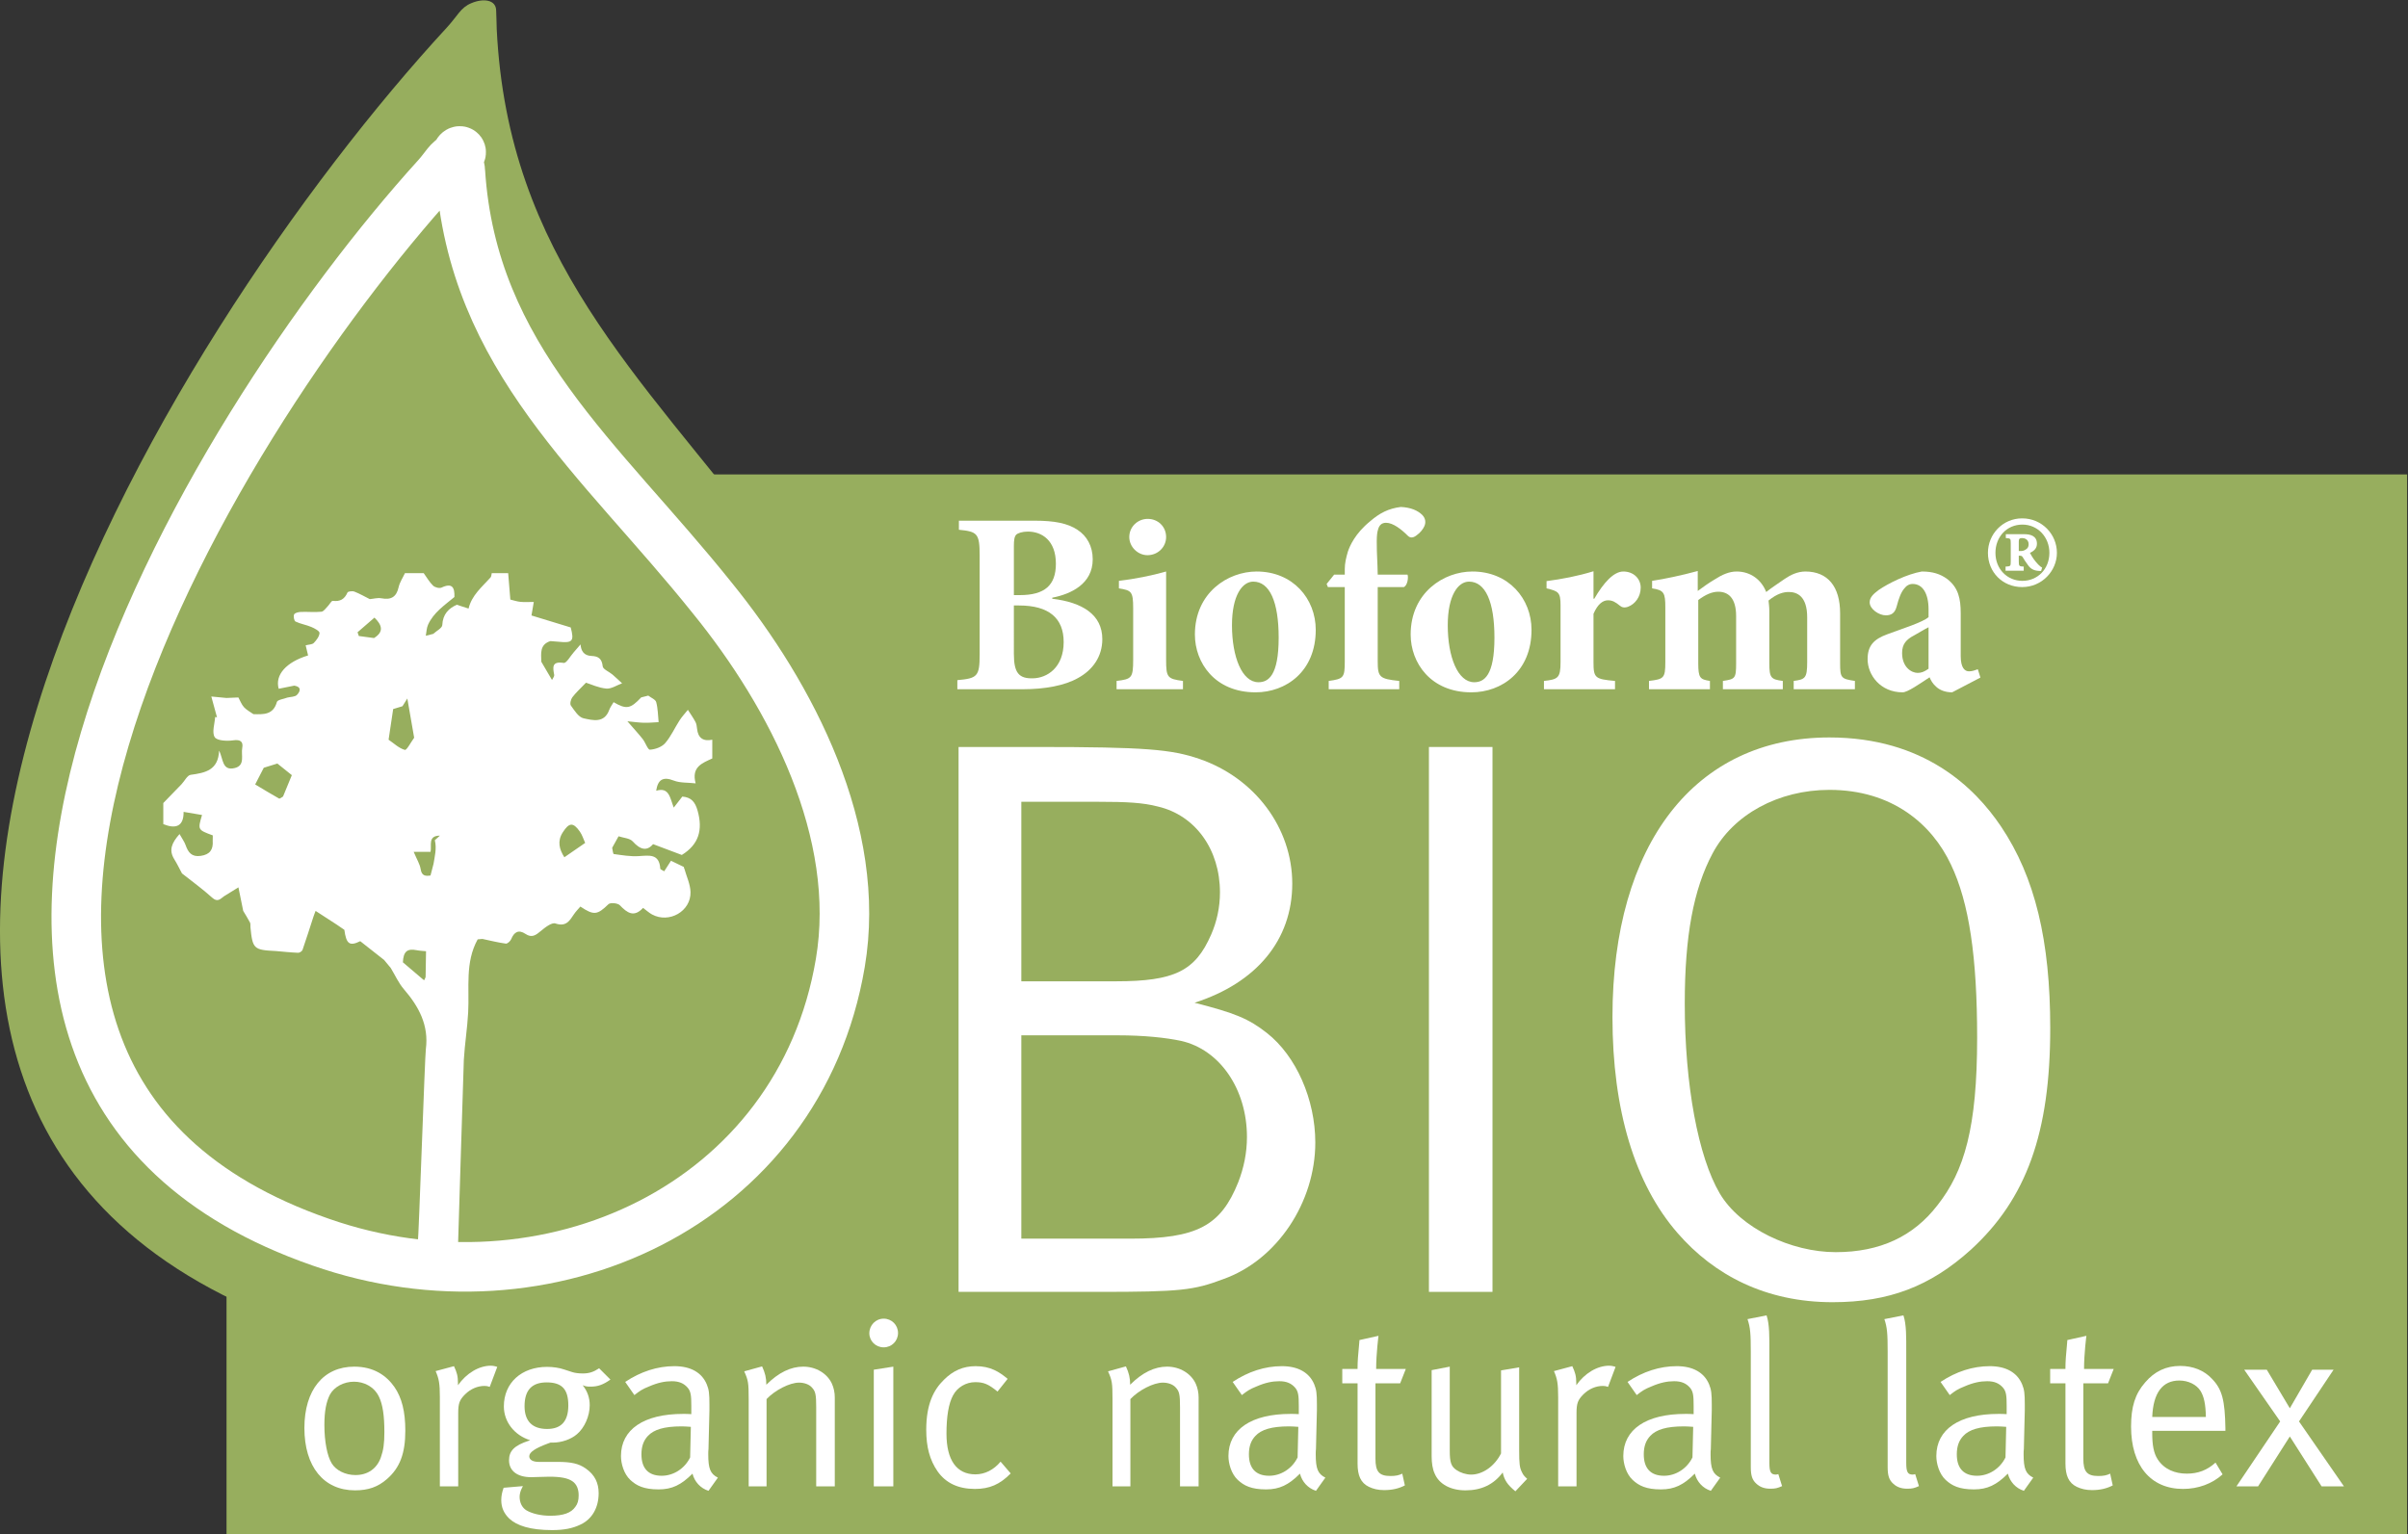 <?xml version="1.0" encoding="UTF-8" standalone="no"?>
<svg
   xmlns:dc="http://purl.org/dc/elements/1.1/"
   xmlns:cc="http://creativecommons.org/ns#"
   xmlns:rdf="http://www.w3.org/1999/02/22-rdf-syntax-ns#"
   xmlns:svg="http://www.w3.org/2000/svg"
   xmlns="http://www.w3.org/2000/svg"
   viewBox="0 0 308.973 196.88"
   height="196.88"
   width="308.973"
   xml:space="preserve"
   id="svg2"
   version="1.1"><rect x="0" y="0" width="308.973" height="196.88" fill="#333333" stroke="none"/><defs
     id="defs6"><clipPath
       id="clipPath20"
       clipPathUnits="userSpaceOnUse"><path
         id="path18"
         d="M 0,0 H 2317 V 1476.61 H 0 Z" /></clipPath></defs><g
     transform="matrix(1.333,0,0,-1.333,0,196.88)"
     id="g10"><g
       transform="scale(0.1)"
       id="g12"><g
         id="g14"><g
           clip-path="url(#clipPath20)"
           id="g16"><path
             id="path22"
             style="fill:#97ae5e;fill-opacity:1;fill-rule:nonzero;stroke:none"
             d="m 218.047,0 h 2099.27 V 1020.2 H 218.047 Z" /><path
             id="path24"
             style="fill:#ffffff;fill-opacity:1;fill-rule:nonzero;stroke:none"
             d="M 983.098,480.156 V 284.379 h 104.772 c 64.25,0 87.19,12.23 104.02,54.293 5.35,13.769 8.4,28.297 8.4,43.598 0,45.878 -25.99,84.121 -63.47,92.539 -14.53,3.054 -35.18,5.347 -61.18,5.347 z m 0,224.848 V 532.16 h 91.012 c 56.59,0 76.48,9.942 91.77,45.121 5.35,12.239 8.42,26 8.42,40.535 0,41.297 -23.71,74.184 -59.66,82.594 -14.53,3.824 -30.59,4.594 -57.35,4.594 z m -60.41,52.766 h 75.71 c 104.002,0 129.252,-2.293 156.012,-11.473 53.53,-18.356 89.48,-66.535 89.48,-120.07 0,-54.297 -34.42,-95.594 -94.06,-114.711 38.99,-9.946 52,-15.297 69.58,-29.063 28.31,-22.172 46.66,-64.242 46.66,-105.531 0,-57.363 -36.71,-113.203 -88.72,-131.551 -28.3,-10.699 -41.29,-12.23 -119.3,-12.23 H 922.688 V 757.77" /><path
             id="path26"
             style="fill:#ffffff;fill-opacity:1;fill-rule:nonzero;stroke:none"
             d="m 1375.45,233.141 h 61.18 V 757.77 H 1375.45 Z" /><path
             id="path28"
             style="fill:#ffffff;fill-opacity:1;fill-rule:nonzero;stroke:none"
             d="m 1760.9,716.473 c -48.95,0 -92.54,-23.707 -112.42,-61.184 -18.35,-34.414 -26.77,-79.535 -26.77,-144.539 0,-78.781 13.01,-147.602 33.65,-182.781 19.89,-33.649 68.83,-56.59 111.66,-56.59 42.82,0 74.94,15.293 97.89,45.121 26,32.879 38.24,74.941 38.24,161.363 0,77.242 -7.65,130.008 -25.24,166.719 -18.36,39.004 -56.59,71.891 -117.01,71.891 z m 0,50.472 c 91.01,0 139.95,-48.179 165.19,-85.652 32.89,-48.945 47.42,-110.129 47.42,-194.25 0,-100.953 -22.94,-164.434 -76.48,-213.371 -39,-35.184 -78.77,-50.473 -133.07,-50.473 -64.24,0 -113.95,26 -149.13,66.531 -41.29,47.418 -62.71,118.54 -62.71,208.016 0,166.719 79.53,269.199 208.78,269.199" /><path
             id="path30"
             style="fill:#ffffff;fill-opacity:1;fill-rule:nonzero;stroke:none"
             d="m 340.781,146.66 c -9.961,0 -19.023,-4.98 -23.093,-12.219 -3.625,-7.031 -5.442,-16.082 -5.442,-29.441 0,-15.852 2.715,-29.891 7.024,-36.91 4.07,-6.789 13.132,-11.32 22.871,-11.32 11.777,0 20.605,6.109 24.453,16.98 2.488,7.019 3.398,13.359 3.398,24.461 0,15.84 -1.582,26.488 -5.207,33.961 -4.754,9.969 -14.715,14.488 -24.004,14.488 z m 0.227,14.488 c 18.797,0 31.023,-8.597 38.719,-19.687 7.023,-10.191 10.421,-23.551 10.421,-41.902 0,-21.957 -5.214,-35.77 -17.668,-46.637 -8.828,-7.703 -18.113,-10.871 -30.789,-10.871 -30.117,0 -48.691,22.871 -48.691,60.008 0,36.679 18.34,59.089 48.008,59.089" /><path
             id="path32"
             style="fill:#ffffff;fill-opacity:1;fill-rule:nonzero;stroke:none"
             d="m 419.328,156.859 17.664,4.75 c 2.715,-5.89 3.848,-9.277 3.848,-16.75 v -1.589 c 8.156,11.55 20.148,18.789 31.699,18.789 2.941,0 6.113,-1.129 6.113,-1.129 l -7.246,-19.25 c -2.265,0.691 -2.937,0.91 -4.98,0.91 -6.797,0 -13.582,-2.942 -18.797,-8.149 -5.207,-5.211 -6.563,-8.613 -6.563,-17.89 V 45.898 h -17.668 v 86.051 c 0,12.91 -0.898,17.66 -4.07,24.91" /><path
             id="path34"
             style="fill:#ffffff;fill-opacity:1;fill-rule:nonzero;stroke:none"
             d="m 526.211,145.988 c -14.043,0 -21.289,-7.25 -21.289,-22.867 0,-14.492 7.473,-21.973 21.738,-21.973 13.594,0 20.383,7.481 20.383,22.653 0,15.39 -5.891,22.187 -20.832,22.187 z m 50.5,13.582 10.867,-10.871 c -7.019,-4.98 -12.226,-6.789 -19.023,-6.789 -3.848,0 -4.754,0.231 -7.696,1.36 4.524,-5.661 6.789,-12 6.789,-19.239 0,-10.422 -4.98,-21.742 -12.226,-27.859 -5.664,-4.992 -14.942,-8.152 -23.098,-8.152 -0.449,0 -1.355,0 -2.488,0 l -2.492,-0.91 c -12.227,-4.531 -17.891,-8.379 -17.891,-12.23 0,-3.391 3.399,-5.43 9.063,-5.43 h 18.117 c 13.125,0 20.371,-1.59 27.168,-6.34 8.828,-6.121 12.449,-14.039 12.449,-23.77 0,-14.051 -6.336,-24.91 -17.207,-30.121 -7.918,-3.859 -16.297,-5.438 -27.625,-5.438 -21.055,0 -33.965,4.309 -41.211,11.098 -5.207,4.981 -7.695,10.859 -7.695,17.66 0,4.07 0.672,7.473 2.265,12 l 18.563,1.59 -0.906,-1.809 c -1.36,-2.492 -2.266,-5.891 -2.266,-8.379 0,-5.891 2.488,-10.652 6.57,-13.141 5.43,-3.172 13.809,-5.199 22.871,-5.199 12.676,0 20.149,2.707 24.231,8.598 2.265,2.941 3.164,6.34 3.164,11.102 0,6.109 -2.031,10.871 -6.113,13.578 -4.297,2.949 -11.094,4.312 -22.188,4.312 -4.531,0 -13.808,-0.461 -17.433,-0.461 -13.368,0 -21.29,6.109 -21.29,16.309 0,9.051 5.208,14.262 19.024,18.793 l 1.359,0.457 C 495.188,95.039 485,107.941 485,122.891 c 0,22.648 16.984,38.039 41.66,38.039 5.664,0 11.778,-0.899 16.309,-2.489 l 7.695,-2.492 c 2.715,-0.91 6.34,-1.359 10.422,-1.359 5.887,0 10.184,1.359 15.625,4.98" /><path
             id="path36"
             style="fill:#ffffff;fill-opacity:1;fill-rule:nonzero;stroke:none"
             d="m 664.992,103.191 c -3.847,0.231 -5.664,0.45 -8.84,0.45 -17.207,0 -26.718,-3.172 -32.371,-9.063 -4.308,-4.519 -6.347,-10.18 -6.347,-17.887 0,-13.363 6.57,-20.602 19.472,-20.602 11.551,0 22.196,7.02 27.403,17.66 z m -63.183,43.25 c 14.949,9.957 31.023,15.168 47.332,15.168 15.625,0 26.496,-6.109 31.242,-17.66 2.039,-4.98 2.5,-8.828 2.5,-19.25 0,-2.488 0,-4.301 0,-5.66 l -0.91,-37.129 c -0.223,-1.59 -0.223,-3.398 -0.223,-5.219 0,-13.812 2.031,-18.793 9.277,-22.41 l -9.054,-12.691 c -7.703,2.5 -13.36,8.621 -15.399,16.539 -10.871,-10.867 -19.699,-15.168 -32.609,-15.168 -14.266,0 -21.289,3.617 -27.168,9.051 -6.348,5.887 -9.063,15.848 -9.063,23.098 0,25.59 21.965,40.539 59.786,40.539 2.714,0 4.074,0 7.921,-0.226 v 7.918 c 0,9.961 -0.449,14.039 -3.625,17.672 -3.621,4.066 -8.152,6.109 -15.164,6.109 -6.574,0 -13.359,-1.359 -21.738,-4.98 -6.797,-2.719 -9.062,-4.313 -14.269,-8.379 l -8.836,12.679" /><path
             id="path38"
             style="fill:#ffffff;fill-opacity:1;fill-rule:nonzero;stroke:none"
             d="m 716.367,156.629 17.207,4.762 c 2.942,-6.352 4.074,-11.102 4.074,-17.672 11.778,11.781 23.555,17.429 35.555,17.429 12.227,0 23.098,-6.558 27.629,-16.519 1.805,-4.078 2.715,-8.598 2.715,-13.129 V 45.898 h -17.891 v 76.313 c 0,12 -0.683,15.168 -4.074,18.801 -2.488,2.937 -7.246,4.75 -12.461,4.75 -9.051,0 -23.094,-7.242 -31.25,-15.852 V 45.898 H 720.664 V 129.91 c 0,15.629 -0.449,18.121 -4.297,26.719" /><path
             id="path40"
             style="fill:#ffffff;fill-opacity:1;fill-rule:nonzero;stroke:none"
             d="m 841.094,158.211 18.801,2.937 V 45.898 h -18.801 z m 9.511,49.148 c 7.708,0 13.821,-6.121 13.821,-13.82 0,-7.699 -6.113,-13.809 -13.821,-13.809 -7.695,0 -13.808,6.11 -13.808,13.579 0,7.703 6.113,14.05 13.808,14.05" /><path
             id="path42"
             style="fill:#ffffff;fill-opacity:1;fill-rule:nonzero;stroke:none"
             d="m 969.922,149.391 -9.734,-12.231 c -8.829,7.25 -13.36,9.051 -21.504,9.051 -8.84,0 -17.219,-4.981 -21.289,-12.672 -4.309,-7.93 -6.34,-20.379 -6.34,-36.918 0,-25.359 9.738,-39.172 27.851,-39.172 9.055,0 17.657,4.301 24.231,12.23 l 9.734,-11.328 C 962.453,47.711 952.492,43.41 938.449,43.41 c -16.074,0 -28.078,5.66 -35.996,16.98 -7.48,10.871 -10.879,23.32 -10.879,40.078 0,24.691 7.246,38.5 16.992,48.011 8.829,8.829 18.563,13.129 30.567,13.129 14.265,0 22.644,-5.437 30.789,-12.218" /><path
             id="path44"
             style="fill:#ffffff;fill-opacity:1;fill-rule:nonzero;stroke:none"
             d="m 1066.57,156.629 17.21,4.762 c 2.94,-6.352 4.07,-11.102 4.07,-17.672 11.78,11.781 23.56,17.429 35.56,17.429 12.23,0 23.09,-6.558 27.62,-16.519 1.81,-4.078 2.72,-8.598 2.72,-13.129 V 45.898 h -17.89 v 76.313 c 0,12 -0.68,15.168 -4.07,18.801 -2.5,2.937 -7.25,4.75 -12.46,4.75 -9.06,0 -23.1,-7.242 -31.25,-15.852 V 45.898 h -17.21 V 129.91 c 0,15.629 -0.45,18.121 -4.3,26.719" /><path
             id="path46"
             style="fill:#ffffff;fill-opacity:1;fill-rule:nonzero;stroke:none"
             d="m 1249.73,103.191 c -3.85,0.231 -5.67,0.45 -8.84,0.45 -17.21,0 -26.72,-3.172 -32.37,-9.063 -4.31,-4.519 -6.35,-10.18 -6.35,-17.887 0,-13.363 6.57,-20.602 19.48,-20.602 11.54,0 22.19,7.02 27.39,17.66 z m -63.19,43.25 c 14.95,9.957 31.03,15.168 47.34,15.168 15.62,0 26.49,-6.109 31.25,-17.66 2.03,-4.98 2.49,-8.828 2.49,-19.25 0,-2.488 0,-4.301 0,-5.66 l -0.91,-37.129 c -0.22,-1.59 -0.22,-3.398 -0.22,-5.219 0,-13.812 2.03,-18.793 9.27,-22.41 l -9.05,-12.691 c -7.71,2.5 -13.36,8.621 -15.4,16.539 -10.87,-10.867 -19.7,-15.168 -32.61,-15.168 -14.27,0 -21.29,3.617 -27.17,9.051 -6.34,5.887 -9.06,15.848 -9.06,23.098 0,25.59 21.96,40.539 59.79,40.539 2.71,0 4.07,0 7.92,-0.226 v 7.918 c 0,9.961 -0.45,14.039 -3.63,17.672 -3.62,4.066 -8.15,6.109 -15.16,6.109 -6.57,0 -13.37,-1.359 -21.74,-4.98 -6.8,-2.719 -9.06,-4.313 -14.27,-8.379 l -8.84,12.679" /><path
             id="path48"
             style="fill:#ffffff;fill-opacity:1;fill-rule:nonzero;stroke:none"
             d="m 1353.18,158.898 -5.43,-13.82 h -23.77 V 72.621 c 0,-12.449 3.38,-16.762 14.49,-16.762 4.98,0 8.14,0.68 11.32,2.269 l 2.49,-11.32 c -5.67,-2.949 -12.01,-4.527 -19.94,-4.527 -5.87,0 -10.41,1.129 -14.71,3.168 -7.92,3.852 -10.87,11.09 -10.87,22.41 v 77.219 h -14.72 v 13.82 h 14.72 v 1.364 c 0,5.648 0.46,12 1.59,23.539 l 0.23,2.949 18.33,4.07 c 0,0 -2.26,-16.98 -2.26,-31.922 h 28.53" /><path
             id="path50"
             style="fill:#ffffff;fill-opacity:1;fill-rule:nonzero;stroke:none"
             d="m 1378.07,157.77 17.43,3.378 V 80.09 c 0,-11.09 1.37,-15.168 6.57,-18.558 3.62,-2.492 9.05,-4.312 14.03,-4.312 11.11,0 22.65,8.152 28.76,20.383 v 79.929 l 17.45,2.949 V 80.551 c 0,-12.91 0.44,-16.762 2.71,-21.07 1.13,-2.492 2.04,-3.621 4.98,-6.332 l -11.32,-12.008 c -7.48,6.121 -10.64,10.649 -12.22,18.121 -8.62,-11.551 -20.38,-17.211 -35.79,-17.211 -14.26,0 -25.36,5.891 -29.66,16.078 -2.03,4.301 -2.94,10.191 -2.94,16.75 V 157.77" /><path
             id="path52"
             style="fill:#ffffff;fill-opacity:1;fill-rule:nonzero;stroke:none"
             d="m 1495.78,156.859 17.67,4.75 c 2.71,-5.89 3.85,-9.277 3.85,-16.75 v -1.589 c 8.14,11.55 20.14,18.789 31.7,18.789 2.93,0 6.11,-1.129 6.11,-1.129 l -7.25,-19.25 c -2.26,0.691 -2.94,0.91 -4.98,0.91 -6.8,0 -13.58,-2.942 -18.8,-8.149 -5.2,-5.211 -6.56,-8.613 -6.56,-17.89 V 45.898 h -17.67 v 86.051 c 0,12.91 -0.89,17.66 -4.07,24.91" /><path
             id="path54"
             style="fill:#ffffff;fill-opacity:1;fill-rule:nonzero;stroke:none"
             d="m 1629.82,103.191 c -3.85,0.231 -5.67,0.45 -8.84,0.45 -17.21,0 -26.72,-3.172 -32.38,-9.063 -4.3,-4.519 -6.34,-10.18 -6.34,-17.887 0,-13.363 6.57,-20.602 19.47,-20.602 11.55,0 22.2,7.02 27.4,17.66 z m -63.19,43.25 c 14.95,9.957 31.03,15.168 47.34,15.168 15.62,0 26.49,-6.109 31.24,-17.66 2.04,-4.98 2.5,-8.828 2.5,-19.25 0,-2.488 0,-4.301 0,-5.66 l -0.91,-37.129 c -0.23,-1.59 -0.23,-3.398 -0.23,-5.219 0,-13.812 2.03,-18.793 9.28,-22.41 l -9.05,-12.691 c -7.71,2.5 -13.36,8.621 -15.4,16.539 -10.87,-10.867 -19.7,-15.168 -32.61,-15.168 -14.27,0 -21.29,3.617 -27.17,9.051 -6.35,5.887 -9.06,15.848 -9.06,23.098 0,25.59 21.96,40.539 59.78,40.539 2.72,0 4.08,0 7.92,-0.226 v 7.918 c 0,9.961 -0.44,14.039 -3.62,17.672 -3.62,4.066 -8.15,6.109 -15.16,6.109 -6.58,0 -13.36,-1.359 -21.74,-4.98 -6.8,-2.719 -9.07,-4.313 -14.27,-8.379 l -8.84,12.679" /><path
             id="path56"
             style="fill:#ffffff;fill-opacity:1;fill-rule:nonzero;stroke:none"
             d="m 1682.09,206.898 18.35,3.622 c 2.94,-8.598 2.72,-21.282 2.72,-34.872 V 68.551 c 0,-8.84 1.35,-11.332 6.33,-11.332 0.69,0 2.27,0.461 2.27,0.461 l 3.62,-11.551 c -4.53,-2.039 -6.57,-2.5 -11.33,-2.5 -5.65,0 -9.96,1.59 -13.36,4.762 -4.07,3.621 -5.43,7.93 -5.43,16.07 V 175.648 c 0,16.981 -0.44,23.332 -3.17,31.25" /><path
             id="path58"
             style="fill:#ffffff;fill-opacity:1;fill-rule:nonzero;stroke:none"
             d="m 1813.84,206.898 18.34,3.622 c 2.95,-8.598 2.72,-21.282 2.72,-34.872 V 68.551 c 0,-8.84 1.36,-11.332 6.34,-11.332 0.68,0 2.27,0.461 2.27,0.461 l 3.62,-11.551 c -4.53,-2.039 -6.57,-2.5 -11.32,-2.5 -5.66,0 -9.97,1.59 -13.37,4.762 -4.07,3.621 -5.43,7.93 -5.43,16.07 V 175.648 c 0,16.981 -0.45,23.332 -3.17,31.25" /><path
             id="path60"
             style="fill:#ffffff;fill-opacity:1;fill-rule:nonzero;stroke:none"
             d="m 1931.12,103.191 c -3.84,0.231 -5.66,0.45 -8.83,0.45 -17.21,0 -26.72,-3.172 -32.38,-9.063 -4.3,-4.519 -6.34,-10.18 -6.34,-17.887 0,-13.363 6.57,-20.602 19.47,-20.602 11.55,0 22.2,7.02 27.4,17.66 z m -63.18,43.25 c 14.95,9.957 31.03,15.168 47.33,15.168 15.63,0 26.5,-6.109 31.24,-17.66 2.05,-4.98 2.5,-8.828 2.5,-19.25 0,-2.488 0,-4.301 0,-5.66 l -0.9,-37.129 c -0.23,-1.59 -0.23,-3.398 -0.23,-5.219 0,-13.812 2.03,-18.793 9.28,-22.41 l -9.05,-12.691 c -7.71,2.5 -13.36,8.621 -15.4,16.539 -10.87,-10.867 -19.7,-15.168 -32.61,-15.168 -14.27,0 -21.29,3.617 -27.17,9.051 -6.35,5.887 -9.06,15.848 -9.06,23.098 0,25.59 21.96,40.539 59.78,40.539 2.72,0 4.08,0 7.92,-0.226 v 7.918 c 0,9.961 -0.45,14.039 -3.62,17.672 -3.62,4.066 -8.15,6.109 -15.17,6.109 -6.57,0 -13.36,-1.359 -21.73,-4.98 -6.8,-2.719 -9.07,-4.313 -14.27,-8.379 l -8.84,12.679" /><path
             id="path62"
             style="fill:#ffffff;fill-opacity:1;fill-rule:nonzero;stroke:none"
             d="m 2034.58,158.898 -5.44,-13.82 h -23.78 V 72.621 c 0,-12.449 3.4,-16.762 14.49,-16.762 4.99,0 8.16,0.68 11.33,2.269 l 2.49,-11.32 c -5.66,-2.949 -12,-4.527 -19.93,-4.527 -5.88,0 -10.41,1.129 -14.72,3.168 -7.92,3.852 -10.86,11.09 -10.86,22.41 v 77.219 h -14.72 v 13.82 h 14.72 v 1.364 c 0,5.648 0.45,12 1.59,23.539 l 0.22,2.949 18.34,4.07 c 0,0 -2.26,-16.98 -2.26,-31.922 h 28.53" /><path
             id="path64"
             style="fill:#ffffff;fill-opacity:1;fill-rule:nonzero;stroke:none"
             d="m 2071.69,112.699 h 51.63 c -0.22,12.223 -1.82,19.699 -5.2,25.129 -3.86,6.121 -11.78,9.961 -20.38,9.961 -16.09,0 -25.14,-11.758 -26.05,-35.09 z m 60.92,-43.929 6.79,-11.32 c -9.97,-9.059 -23.55,-14.039 -38.04,-14.039 -31.25,0 -50.05,22.648 -50.05,60.012 0,19.008 3.85,31.469 13.58,42.566 9.07,10.641 20.16,15.852 33.74,15.852 12.24,0 23.1,-4.309 30.58,-12.449 9.74,-9.969 12.45,-20.61 12.9,-47.563 v -2.488 h -70.42 v -2.719 c 0,-10.641 1.36,-18.801 5.21,-24.672 6.34,-9.75 16.75,-13.82 28.08,-13.82 10.87,0 19.7,3.402 27.63,10.641" /><path
             id="path66"
             style="fill:#ffffff;fill-opacity:1;fill-rule:nonzero;stroke:none"
             d="m 2160.21,158.211 h 21.73 l 22.19,-37.129 21.52,37.129 h 20.6 l -33.29,-49.813 43.25,-62.5 h -21.51 l -30.57,48.012 -30.56,-48.012 h -20.84 l 42.11,62.5 -34.63,49.813" /><path
             id="path68"
             style="fill:#97ae5e;fill-opacity:1;fill-rule:nonzero;stroke:none"
             d="M 741.77,951.414 C 614.914,1116.96 488.938,1229.42 478.137,1448.82 c 0,6.41 -0.539,13.66 -0.539,17.73 0,10.93 -12.489,12.24 -23.973,7.34 -10.391,-4.33 -12.883,-11.91 -23.691,-23.65 C 159.582,1157.2 -299.102,415.809 277.238,202.969 537.531,106.102 832.18,237.309 883.723,521.219 911.574,673.914 832.18,835.227 741.77,951.414 v 0" /><path
             id="path70"
             style="fill:none;stroke:#ffffff;stroke-width:47.692;stroke-linecap:butt;stroke-linejoin:miter;stroke-miterlimit:10;stroke-dasharray:none;stroke-opacity:1"
             d="M 685.625,901.191 C 578.164,1035.54 454.758,1131.77 443.117,1311.75 c -0.078,5.27 -3.32,11.48 -3.371,14.82 -0.125,8.98 9.484,4.16 0,0 -8.594,-3.69 -10.566,-9.94 -19.402,-19.72 C 199.141,1062.97 -173.191,448.719 308.527,281.09 c 217.559,-76.34 460.918,34.988 500.332,268.691 21.309,125.696 -46.66,257.145 -123.234,351.41 z" /><path
             id="path72"
             style="fill:#ffffff;fill-opacity:1;fill-rule:nonzero;stroke:none"
             d="m 543.234,651.586 c -4.921,7.703 -6.953,15.512 -1.543,23.965 6.102,9.551 10.008,9.933 16.454,0.773 2.285,-3.234 3.449,-7.258 5.117,-10.922 -6.68,-4.605 -13.348,-9.211 -20.028,-13.816 z m 6.621,59.41 c 0.125,-0.547 0.274,-1.086 0.438,-1.598 -0.164,0.512 -0.313,1.051 -0.438,1.598 z m -126.417,-38.578 -4.891,-4.406 c 1.043,-4.129 0.937,-8.043 0.508,-11.926 -0.41,-3.637 -1.164,-7.231 -1.758,-10.844 -0.969,-3.734 -1.934,-7.472 -2.91,-11.211 -4.961,-0.773 -8.469,-0.34 -9.473,6.121 -0.754,4.836 -3.652,9.336 -6.699,16.641 5.769,0 10.996,0 16.219,0 1.367,6.148 -2.93,15.57 9.004,15.633 z M 410.09,561.129 c -0.129,-8.188 -0.207,-16.371 -0.41,-24.555 -0.032,-0.969 -0.782,-1.91 -1.465,-3.48 -7.031,5.98 -13.723,11.664 -20.41,17.351 0.535,10.489 4.101,13.496 13.476,11.633 2.879,-0.578 5.867,-0.644 8.809,-0.949 z M 374.043,764.77 c 1.477,9.835 2.941,19.675 4.414,29.515 -0.742,0.692 -1.492,1.391 -2.234,2.082 v 0 c 0.742,-0.691 1.492,-1.39 2.234,-2.082 2.988,0.906 5.977,1.817 8.957,2.723 v 0 c 1.141,1.82 2.285,3.648 4.668,7.437 2.383,-13.679 4.481,-25.726 6.582,-37.769 2.129,-0.383 4.258,-0.766 7.156,-1.289 -2.898,0.523 -5.027,0.906 -7.156,1.289 -3.047,-4.145 -7.18,-12.199 -8.957,-11.711 -5.684,1.566 -10.508,6.293 -15.664,9.805 z m -14.012,97.878 c -4.883,0.657 -9.765,1.313 -14.648,1.969 -0.403,1.203 -0.801,2.414 -1.203,3.621 5.429,4.7 10.851,9.391 16.269,14.086 -0.554,0.449 -1.074,0.91 -1.551,1.379 0.477,-0.469 0.997,-0.93 1.551,-1.379 6.828,-6.707 9.766,-13.332 -0.418,-19.676 z M 272.473,690.07 v 0 c -0.012,6.668 -0.02,13.34 -0.02,20.004 -1.301,-0.695 -3.117,-2.332 -3.801,-1.953 -7.773,4.352 -15.371,9.004 -23.027,13.578 2.785,5.395 5.559,10.778 8.281,16.063 4.063,1.261 8.664,2.695 13.086,4.07 4.824,-3.875 10.098,-8.105 13.926,-11.184 -2.957,-7.199 -5.711,-13.882 -8.465,-20.574 0,-6.664 0.008,-13.336 0.02,-20.004 z m 413.152,56.625 c 0,6.024 0,12.047 0,18.067 -8.73,-1.797 -13.691,1.558 -14.656,10.593 -0.246,2.223 -0.528,4.637 -1.555,6.551 -2.156,4.02 -4.824,7.766 -7.273,11.621 -2.676,-3.343 -5.657,-6.496 -7.969,-10.066 -4.738,-7.32 -8.301,-15.566 -13.945,-22.043 -3.243,-3.707 -9.532,-5.973 -14.602,-6.262 -2.098,-0.113 -4.305,6.86 -6.961,10.215 -4.082,5.184 -8.586,10.031 -14.758,17.141 5.969,-0.567 10.93,-1.305 15.91,-1.442 4.715,-0.125 9.442,0.375 14.161,0.606 -0.676,6.453 -0.657,13.094 -2.336,19.269 -0.703,2.59 -4.981,4.211 -7.637,6.278 -2.274,-0.578 -4.551,-1.157 -6.816,-1.735 -10.333,-11.008 -14.219,-11.785 -26.543,-4.59 -1.415,-2.445 -3.231,-4.75 -4.18,-7.367 -4.774,-13.195 -15.918,-10.058 -24.766,-8.16 -4.785,1.031 -8.777,7.535 -12.168,12.262 -1.133,1.594 -0.125,5.965 1.379,7.961 3.418,4.539 7.742,8.402 13.145,14.054 4.843,-1.511 12.078,-4.992 19.558,-5.656 4.875,-0.429 10.117,3.238 15.196,5.067 -3.125,2.859 -6.18,5.796 -9.403,8.546 -3.164,2.692 -8.984,4.942 -9.269,7.821 -0.742,7.418 -4.266,9.719 -10.742,9.976 -7.293,0.293 -10.079,4.703 -10.594,11.11 -2.188,-2.543 -4.356,-5.114 -6.574,-7.621 -3.211,-3.625 -7,-10.614 -9.629,-10.207 -11.602,1.793 -10.516,-4.161 -9.129,-11.621 0.234,-1.286 -1.223,-2.879 -2.121,-4.805 -3.778,6.445 -7.039,12.004 -10.301,17.562 -0.195,8.004 -1.699,16.582 8.769,19.883 0.692,0.516 1.309,1.024 1.836,1.524 -0.527,-0.5 -1.144,-1.008 -1.836,-1.524 2.586,-0.203 5.184,-0.348 7.774,-0.617 13.562,-1.434 15.273,0.551 11.765,13.758 -12.585,3.844 -25.183,7.683 -37.773,11.527 3.82,-2.996 7.637,-5.996 11.457,-8.992 v 0 c -3.82,2.996 -7.637,5.996 -11.457,8.992 0.664,3.934 1.34,7.863 2.227,13.02 -4.95,0 -8.946,-0.293 -12.879,0.086 -3.274,0.324 -6.465,1.429 -9.7,2.195 -0.691,8.476 -1.386,16.957 -2.078,25.433 -0.754,0 -1.504,0 -2.257,0 -4.52,0 -9.032,0 -13.555,0 -0.371,-1.402 -0.313,-3.183 -1.172,-4.144 -8.223,-9.16 -18.105,-17.117 -21.141,-29.938 -3.547,1.149 -7.101,2.293 -11.347,3.665 -7.774,-3.481 -13.477,-9 -13.946,-19.536 -0.136,-2.957 -5.656,-5.672 -8.703,-8.504 -2.383,-0.601 -4.773,-1.203 -7.168,-1.808 -0.117,-0.348 -0.222,-0.727 -0.332,-1.121 0.11,0.394 0.215,0.773 0.332,1.121 0.684,3.558 0.723,7.418 2.168,10.625 5.313,11.769 15.879,18.758 25.371,26.672 0.332,9.066 -2,13.976 -12.363,9.086 -2.059,-0.977 -6.394,0.144 -8.172,1.859 -3.554,3.438 -6.066,7.949 -9.015,12.023 -6.024,0 -12.039,0 -18.067,0 -2.078,-4.476 -5.019,-8.769 -6.074,-13.476 -2.051,-9.234 -7.012,-12.543 -16.609,-10.719 -3.547,0.676 -7.434,-0.484 -11.172,-0.808 -0.254,-0.657 -0.469,-1.301 -0.657,-1.942 0.188,0.641 0.403,1.285 0.657,1.942 -4.922,2.468 -9.719,5.269 -14.836,7.246 -1.914,0.734 -6.133,0.23 -6.621,-0.875 -2.832,-6.446 -7.09,-8.91 -14.121,-8.028 -1.368,0.176 -3.114,-3.437 -4.832,-5.152 -1.954,-1.949 -3.938,-5.094 -6.145,-5.313 -6.543,-0.664 -13.203,0.063 -19.805,-0.191 -2.285,-0.086 -5.742,-0.887 -6.465,-2.406 -0.839,-1.778 -0.019,-6.199 1.34,-6.856 4.793,-2.3 10.274,-3.132 15.203,-5.214 3.079,-1.293 7.981,-3.911 7.911,-5.778 -0.137,-3.328 -2.95,-6.98 -5.528,-9.637 -1.511,-1.558 -4.734,-1.457 -7.82,-2.261 0.879,-3.645 1.609,-6.719 2.344,-9.754 -20.93,-6.34 -32.102,-18.641 -28.293,-32.086 4.933,0.996 9.972,2.008 15,3.019 7.297,-1.156 5.754,-5.691 2.519,-8.968 -1.914,-1.95 -6.004,-1.762 -9.121,-2.532 -3.515,-1.378 -9.531,-2.062 -10.144,-4.253 -3.516,-12.567 -12.969,-11.954 -22.598,-11.715 -2.805,-1.973 -5.617,-3.95 -8.43,-5.922 2.813,1.972 5.625,3.949 8.43,5.922 -3.078,2.203 -6.613,3.996 -9.094,6.726 -2.363,2.602 -3.621,6.196 -5.371,9.348 -3.836,-0.16 -7.676,-0.32 -11.512,-0.484 v 0 c -3.984,0.382 -7.961,0.765 -14.543,1.402 1.993,-7.289 3.743,-13.684 5.489,-20.078 -0.606,0.136 -1.199,0.273 -1.805,0.41 -0.41,-6.645 -3.293,-14.84 -0.422,-19.442 2.188,-3.507 11.895,-3.953 17.852,-3.07 7.218,1.067 9.765,-1.586 8.644,-7.406 -1.289,-6.719 3.086,-16.707 -7.082,-19.25 -12.586,-3.149 -11.043,8.98 -15.215,16.687 -0.691,-18.82 -13.308,-21.347 -27.351,-23.257 -3.293,-0.446 -5.84,-5.996 -8.828,-9.106 -5.793,-6.051 -11.66,-12.031 -17.5,-18.043 0,-6.769 0,-13.551 0,-20.32 11.816,-4.82 19.715,-2.363 19.539,11.805 7.168,-1.211 12.453,-2.102 17.734,-2.997 h 0.012 c -4.199,-14.277 -4.199,-14.277 10.351,-19.656 -0.031,-1.75 -0.058,-3.5 -0.078,-5.254 0.594,-8.383 -2.648,-13.207 -11.574,-14.465 -8.68,-1.23 -12.051,3.36 -14.519,10.383 -1.125,3.219 -3.282,6.071 -5.84,10.633 -7.481,-8.512 -10.559,-15.422 -5.012,-24.32 2.715,-4.364 4.934,-9.039 7.375,-13.571 9.746,-7.734 19.883,-15.035 29.082,-23.367 5.047,-4.566 7.664,-1.457 11.094,1.18 4.726,2.926 9.441,5.848 14.16,8.773 1.531,-7.554 3.066,-15.113 4.598,-22.668 2.218,-3.734 4.57,-7.398 6.562,-11.253 0.625,-1.211 0.246,-2.93 0.391,-4.411 2.062,-20.933 3.156,-21.964 24.433,-22.992 7.16,-0.609 14.297,-1.394 21.465,-1.687 1.426,-0.055 3.789,1.472 4.25,2.789 3.68,10.535 6.981,21.199 10.457,31.804 0.793,2.43 1.797,4.801 2.141,5.719 7.5,-4.863 13.933,-9.039 20.371,-13.215 2.43,-1.664 4.863,-3.336 7.293,-5 1.855,-13.718 5.012,-15.968 15.293,-10.925 7.656,-6.028 15.305,-12.047 22.961,-18.075 2.117,-2.562 4.238,-5.121 6.367,-7.683 4.207,-6.918 7.566,-14.567 12.781,-20.61 14.375,-16.668 24.016,-34.691 21.047,-57.531 v -0.019 c -0.898,-5.172 -6.867,-181.692 -7.766,-186.864 2.891,-0.898 16.36,-8.777 19.258,-9.609 9.836,-2.82 9.231,1.93 19.25,0 0.215,4.973 5.528,181.293 5.821,186.262 0.906,15.25 3.367,30.406 4.179,45.656 1.27,23.672 -3.156,48.019 9.149,70.234 1.515,0.137 3.019,0.27 4.531,0.407 7.5,-1.586 14.973,-3.469 22.551,-4.512 1.543,-0.211 4.375,2.383 5.156,4.281 2.859,7.012 7.215,9.484 13.758,5.082 6.133,-4.125 9.961,-1.258 14.707,2.727 4.101,3.445 10.578,8.515 14.14,7.312 10.176,-3.418 13.575,2.481 17.832,8.879 1.79,2.691 4.141,5 6.165,7.391 13.132,-8.774 16.367,-8.035 27.05,2.293 1.805,1.746 8.953,1.074 10.957,-1.032 7.09,-7.457 13.641,-11.972 22.332,-2.539 3.215,-2.375 5.696,-4.691 8.594,-6.281 16.406,-8.988 37.637,3.004 37.09,21.602 -0.215,7.527 -3.836,14.941 -5.918,22.414 -0.391,0.476 -0.535,1.019 -0.437,1.636 -3.997,1.93 -7.989,3.868 -12.434,6.012 -2.324,-3.609 -4.258,-6.613 -6.524,-10.125 -1.628,1.043 -3.738,1.719 -3.789,2.524 -0.937,14.66 -10.711,12.687 -20.82,12.062 -7.93,-0.488 -15.996,0.918 -23.933,2.008 -0.782,0.105 -1.055,3.91 -1.563,5.996 2.051,3.699 4.102,7.398 6.152,11.098 4.657,-1.571 10.809,-1.789 13.672,-4.965 7.235,-8.082 13.633,-9.571 19.559,-2.602 10.019,-3.773 18.84,-7.094 27.656,-10.414 16.477,10.168 20.371,24.235 15.195,42.66 -2.441,8.696 -6.347,12.864 -14.714,13.547 -2.481,-3.199 -4.778,-6.148 -8.243,-10.613 -3.664,9.434 -4.406,20.031 -16.906,16.219 1.563,10.429 6.281,14.011 17.031,9.773 5.911,-2.328 12.961,-1.758 20.95,-2.652 -4.289,15.929 6.425,19.519 16.023,23.976" /><path
             id="path74"
             style="fill:#ffffff;fill-opacity:1;fill-rule:nonzero;stroke:none"
             d="m 975.93,847.324 c 0,-18.469 5,-23.715 18.222,-23.465 13.988,0.25 29.708,10.489 29.708,34.954 0,23.21 -14.47,35.195 -42.93,35.195 h -5 z m 5.742,56.668 c 23.968,0 34.698,9.488 34.698,30.207 0,22.469 -13.48,30.953 -26.956,30.953 -5.496,0 -9.734,-1.5 -11.238,-2.992 -1.75,-1.75 -2.246,-5.492 -2.246,-10.738 v -47.43 z m 31.208,-3.492 c 28.96,-3.496 48.18,-15.23 48.18,-38.945 0,-16.723 -9.24,-29.707 -23.47,-37.446 -12.73,-7.238 -31.95,-10.734 -52.668,-10.734 h -63.406 v 8.734 c 19.218,1.75 21.464,3.496 21.464,24.719 v 95.36 c 0,21.218 -2.246,22.964 -19.972,24.714 v 8.735 h 72.89 c 19.232,0 31.712,-2.496 41.192,-8.735 9.24,-5.992 14.73,-15.976 14.73,-28.457 0,-23.715 -20.97,-33.453 -38.94,-36.949 V 900.5" /><path
             id="path76"
             style="fill:#ffffff;fill-opacity:1;fill-rule:nonzero;stroke:none"
             d="m 1087.02,959.91 c 0,9.985 8.23,17.477 17.73,17.477 9.98,0 17.72,-7.492 17.72,-17.477 0,-9.484 -7.74,-17.472 -17.98,-17.472 -9.24,0 -17.47,7.988 -17.47,17.472 z m -12.23,-146.535 v 7.988 c 14.48,1.75 15.97,2.746 15.97,20.469 v 49.43 c 0,16.472 -1.75,17.226 -13.73,19.222 v 7.239 c 14.98,1.746 31.46,4.996 45.44,8.988 v -84.879 c 0,-17.223 1.25,-18.473 16.22,-20.469 v -7.988 h -63.9" /><path
             id="path78"
             style="fill:#ffffff;fill-opacity:1;fill-rule:nonzero;stroke:none"
             d="m 1185.87,875.035 c 0,-30.707 9.74,-54.922 25.47,-54.922 9.48,0 19.47,6.246 19.47,42.942 0,34.695 -8.74,53.922 -24.47,53.922 -10.48,0 -20.47,-13.235 -20.47,-41.942 z m 80.63,-4.492 c 0,-40.188 -28.71,-60.16 -57.92,-60.16 -39.18,0 -58.4,28.457 -58.4,55.664 0,40.195 31.7,60.664 59.41,60.664 34.95,0 56.91,-26.211 56.91,-56.168" /><path
             id="path80"
             style="fill:#ffffff;fill-opacity:1;fill-rule:nonzero;stroke:none"
             d="m 1294.45,923.715 v 5.492 c 0,5.492 1.25,10.731 3,16.723 1.75,5.246 6.99,17.476 21.47,29.211 8.99,7.738 17.48,12.23 29.46,13.726 9.98,-0.496 16.22,-3.496 20.47,-7.488 3.49,-3.496 3.74,-7.488 2.24,-10.981 -1.25,-2.75 -3.74,-6.246 -7.73,-8.992 -3.25,-2.492 -6,-2.492 -8.24,-0.246 -6.24,6.238 -14.23,12.481 -20.97,12.481 -4.49,0 -6.74,-2.746 -7.74,-6.739 -1.5,-4.492 -1.5,-13.234 -0.5,-34.449 l 0.25,-8.738 h 28.7 c 1.01,-2.746 0,-10.235 -3.48,-11.985 h -25.22 v -71.394 c 0,-15.477 1.75,-16.977 20.72,-18.973 v -7.988 h -67.9 v 7.988 c 14.48,1.996 15.47,3.246 15.47,18.973 v 71.394 h -16.22 l -1.25,3 7.24,8.985 h 10.23" /><path
             id="path82"
             style="fill:#ffffff;fill-opacity:1;fill-rule:nonzero;stroke:none"
             d="m 1393.57,875.035 c 0,-30.707 9.73,-54.922 25.46,-54.922 9.49,0 19.48,6.246 19.48,42.942 0,34.695 -8.74,53.922 -24.48,53.922 -10.47,0 -20.46,-13.235 -20.46,-41.942 z m 80.63,-4.492 c 0,-40.188 -28.71,-60.16 -57.92,-60.16 -39.19,0 -58.41,28.457 -58.41,55.664 0,40.195 31.7,60.664 59.42,60.664 34.95,0 56.91,-26.211 56.91,-56.168" /><path
             id="path84"
             style="fill:#ffffff;fill-opacity:1;fill-rule:nonzero;stroke:none"
             d="m 1534.6,900.5 c 8.99,15.473 18.73,26.211 27.96,26.211 9.99,0 16.73,-6.992 16.73,-15.481 0,-8.984 -5.49,-15.972 -12.23,-18.468 -3.49,-1.25 -5.99,-0.504 -7.74,0.996 -4.24,3.496 -7.24,5.242 -11.49,5.242 -4.73,0 -9.73,-3.246 -13.97,-12.98 v -46.434 c 0,-15.477 1.49,-16.473 20.71,-18.223 v -7.988 h -68.4 v 7.988 c 13.49,1.5 15.98,2.746 15.98,18.223 v 54.422 c 0,12.73 -1.99,13.726 -13.48,16.476 v 6.989 c 14.98,1.996 29.71,4.746 45.19,9.488 V 900.5 h 0.74" /><path
             id="path86"
             style="fill:#ffffff;fill-opacity:1;fill-rule:nonzero;stroke:none"
             d="m 1726.57,813.375 v 7.988 c 10.98,1.5 12.98,2.496 12.98,18.223 v 42.941 c 0,20.469 -9.73,24.461 -17.72,24.461 -4.99,0 -11.23,-1.5 -19.48,-8.234 0.26,-2.75 0.76,-6.242 0.76,-9.988 v -50.422 c 0,-14.235 1.74,-15.481 12.97,-16.981 v -7.988 h -57.66 v 7.988 c 11.74,1.75 12.73,2.246 12.73,16.981 v 45.429 c 0,17.973 -7.99,23.465 -17.22,23.465 -5.99,0 -12.24,-2.746 -19.22,-7.988 v -60.906 c 0,-14.235 1.75,-15.481 11.23,-16.981 v -7.988 h -58.66 v 7.988 c 14.22,1.75 15.72,2.496 15.72,18.223 v 52.422 c 0,14.234 -1.25,16.73 -12.73,18.476 v 7.239 c 11.73,1.746 28.46,5.242 43.94,9.488 v -19.227 c 5.49,3.996 10.23,7.493 15.72,10.739 7.74,4.992 14.48,7.988 21.72,7.988 13.73,0 23.97,-8.238 28.46,-19.723 5.99,4.742 11.98,8.489 17.98,12.731 5.49,3.746 12.22,6.992 19.71,6.992 21.72,0 33.45,-14.731 33.45,-40.191 v -48.176 c 0,-14.235 1.01,-14.985 14.23,-16.981 v -7.988 h -58.91" /><path
             id="path88"
             style="fill:#ffffff;fill-opacity:1;fill-rule:nonzero;stroke:none"
             d="m 1856.37,873.039 c -4.49,-2.246 -8.74,-4.996 -13.73,-7.738 -7.74,-3.996 -11.73,-8.488 -11.73,-16.981 0,-13.972 9.24,-19.215 14.97,-19.215 3.5,0 6.24,0.997 10.49,3.993 z m 22.71,-62.656 c -6.74,0 -11.98,2.246 -15.22,5.238 -3.5,3 -5.25,6.242 -6.5,9.238 -9.48,-6.238 -21.22,-14.476 -25.95,-14.476 -21.22,0 -33.7,16.472 -33.7,31.953 0,12.977 5.98,19.219 18.97,23.965 14.73,5.488 33.95,11.48 39.69,16.472 v 7.493 c 0,15.722 -5.99,24.464 -15.23,24.464 -3.25,0 -5.99,-1.5 -8.24,-4.496 -3,-3.496 -5.24,-9.484 -7.24,-17.222 -1.74,-6.492 -5.24,-8.489 -10.48,-8.489 -6.49,0 -15.48,5.993 -15.48,12.481 0,4.492 3,7.738 8.74,11.98 9.48,6.493 27.21,15.227 41.43,17.727 10.24,0 17.73,-2.246 24.48,-7.242 10.73,-8.239 12.98,-18.969 12.98,-32.949 v -41.192 c 0,-11.484 3.99,-14.726 7.98,-14.726 3,0 5.75,0.996 8.49,2 l 2.5,-7.993 -27.22,-14.226" /><path
             id="path90"
             style="fill:#ffffff;fill-opacity:1;fill-rule:nonzero;stroke:none"
             d="m 1945.48,946.434 c 1.25,0 3.24,0.496 4.49,1.492 1.75,1.004 2.75,2.5 2.75,4.996 0,4.988 -4.25,5.992 -6.24,5.992 -2.5,0 -3.25,-0.746 -3.25,-3.246 v -9.234 z m 19.22,-19.223 c -5.74,0 -9.48,1.25 -12.48,5.492 -2.25,2.992 -4,5.742 -4.99,7.485 -0.75,1.5 -1.75,1.75 -3,1.75 h -1 v -5.493 c 0,-4.746 0.5,-4.746 4.74,-4.992 v -3.996 h -17.47 v 3.996 c 4.75,0.246 4.99,0.246 4.99,4.992 v 17.473 c 0,4.496 -0.24,4.746 -4.74,4.996 v 3.742 h 17.72 c 5.74,0 12.23,-1.496 12.23,-9.234 0,-4.246 -2.74,-6.988 -6.73,-8.738 2.49,-4.746 4.49,-7.489 7.98,-11.235 1.5,-1.5 2.75,-2.496 3.74,-2.992 z m -43.94,17.473 c 0,-15.477 11.23,-26.961 25.97,-26.961 14.73,0 25.96,11.484 25.96,26.961 0,15.226 -11.23,27.207 -25.96,27.207 -15.23,0 -25.97,-11.981 -25.97,-27.207 z m 59.16,0 c 0,-17.473 -14.47,-32.954 -33.44,-32.954 -18.73,0 -32.95,14.231 -32.95,32.954 0,17.972 14.22,33.199 32.95,33.199 18.97,0 33.44,-15.227 33.44,-33.199" /></g></g></g></g></svg>